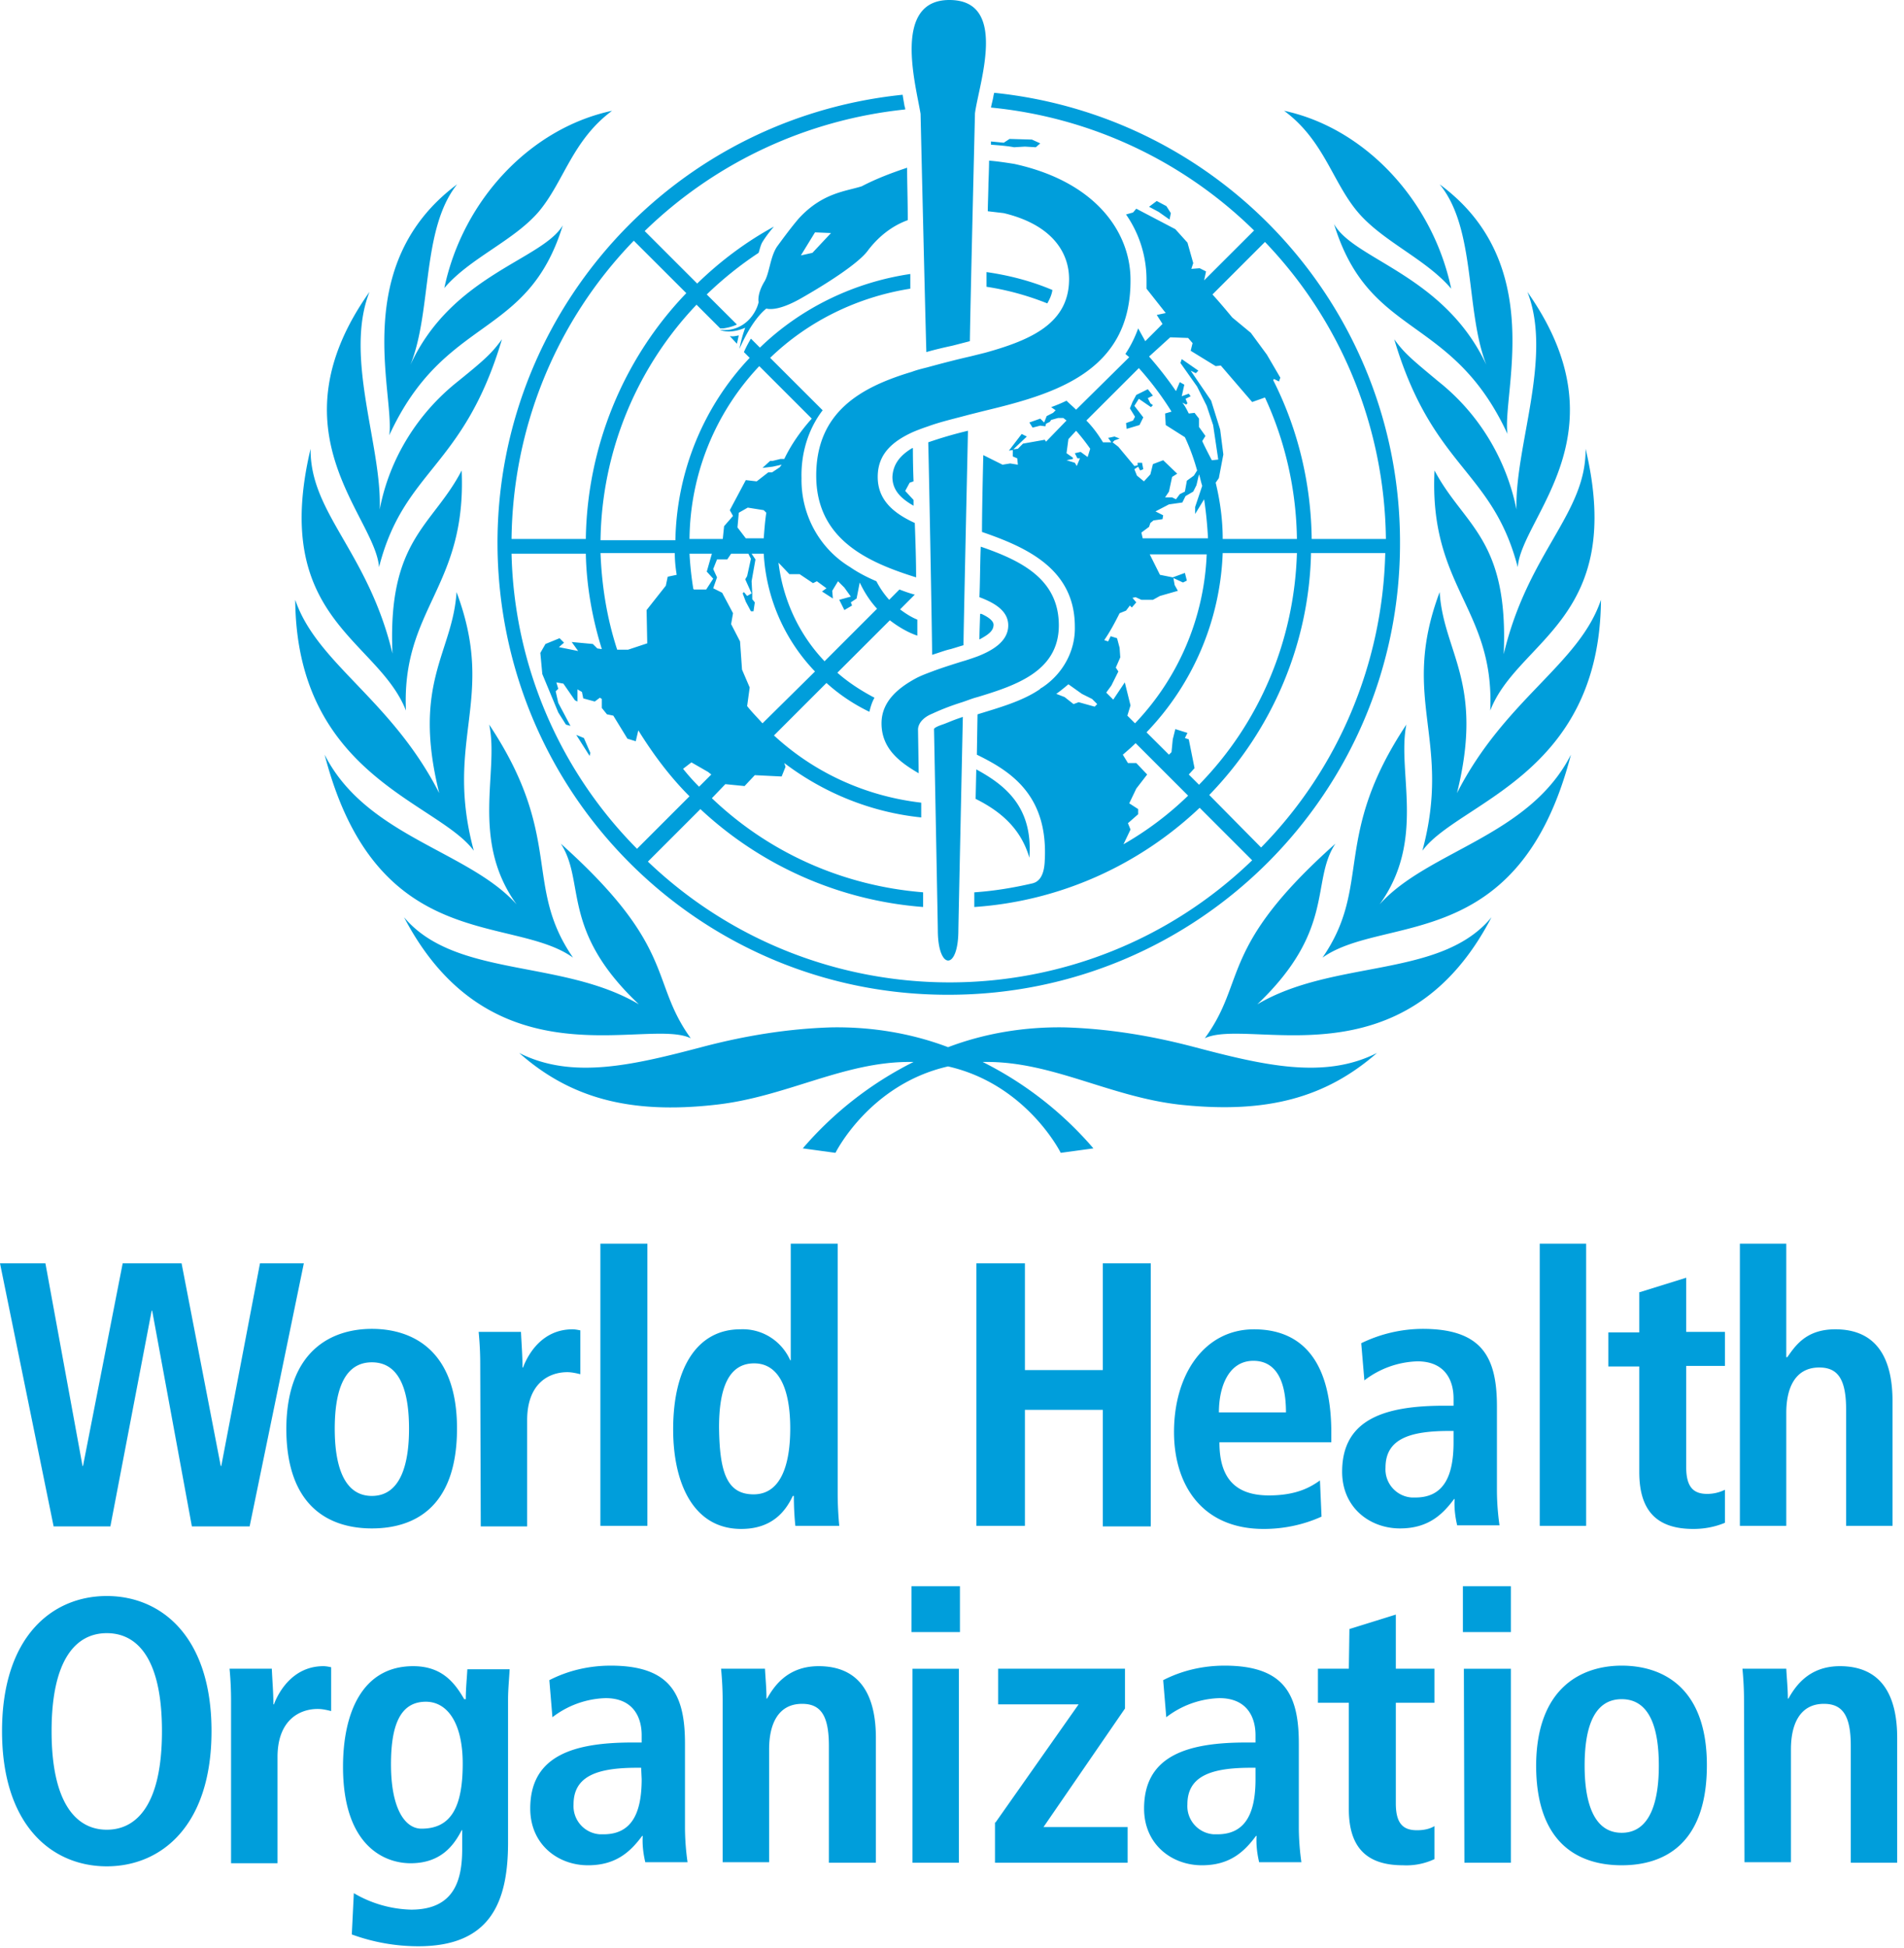 <svg xmlns="http://www.w3.org/2000/svg" width="174" height="178" fill="none"><path fill="#009EDB" d="M86.76 0c-5.264 0-3.042 7.835-2.632 10.408 0 .117.41 17.723.528 21.758.818-.234 1.58-.412 2.398-.588l1.578-.407c.058-3.918.467-20.7.467-20.817C89.45 7.664 92.201 0 86.76 0Zm4.096 8.478-.06.24c-.058.409-.175.758-.233 1.109a39.808 39.808 0 0 1 24.042 11.23l-4.564 4.556.174-.816-.582-.293-.761.06.174-.528-.528-1.87-1.11-1.23-3.568-1.87-.294.347-.641.18a10.445 10.445 0 0 1 1.871 5.966v.815l1.757 2.225-.822.173.528.822-1.577 1.576-.648-1.169a10.946 10.946 0 0 1-1.169 2.339l.353.293-4.857 4.797c-.293-.292-.583-.53-.876-.822a14.32 14.32 0 0 1-1.403.588l.408.288-.234.233-.582.294-.234.588-.354-.354-.995.354.293.468.702-.18.468.06.06-.235.348-.173.12-.174.641-.18h.468l.294.234-1.871 1.93-.12-.173-1.985.353-.468.468-.414.054 1.23-1.17-.468-.233-1.17 1.523.354-.06v.588l.408.173.06.582-.702-.114-.701.114-1.757-.875s-.12 4.681-.12 7.02c4.094 1.404 8.485 3.389 8.485 8.652.059 2.222-1.114 4.33-2.986 5.558l-.114.06-.12.113c-1.638 1.112-3.802 1.694-5.674 2.279l-.06 3.687c2.984 1.462 6.553 3.625 6.202 9.707-.059 1.52-.642 1.927-1.11 2.044-1.755.41-3.57.705-5.325.822v1.343c7.721-.527 14.978-3.744 20.594-9.066l4.798 4.797c-15.385 14.853-39.78 14.856-55.222.12l4.798-4.797a33.555 33.555 0 0 0 20.354 8.945V81.52c-7.253-.584-14.04-3.568-19.305-8.597l1.23-1.283 1.757.174.935-.995 2.453.12.354-.882-.114-.348c3.627 2.749 7.953 4.503 12.516 4.97v-1.348c-5.03-.585-9.714-2.69-13.457-6.14l4.797-4.796a16.452 16.452 0 0 0 3.922 2.632c.117-.468.234-.874.468-1.283-1.228-.644-2.4-1.407-3.394-2.285l4.797-4.79c.76.585 1.636 1.11 2.513 1.403v-1.463c-.585-.234-1.109-.584-1.577-.935l1.343-1.35c-.468-.116-.935-.291-1.403-.467l-.936.941a7.995 7.995 0 0 1-1.169-1.696c-.819-.351-1.638-.763-2.399-1.29-2.807-1.695-4.502-4.796-4.444-8.13-.058-2.221.586-4.444 1.931-6.199l-4.797-4.79c3.51-3.392 8.013-5.56 12.81-6.32v-1.342c-5.148.76-10.002 3.101-13.746 6.727l-.822-.821c-.175.292-.407.702-.641 1.229l.528.527c-4.27 4.503-6.672 10.463-6.79 16.662H54.88a31.844 31.844 0 0 1 8.774-21.518L65.818 30h.294c.41-.058.878-.178 1.23-.354l-2.754-2.745a32.907 32.907 0 0 1 4.738-3.801c.117-.351.179-.703.354-.996.292-.468.64-.935 1.05-1.403-2.574 1.404-4.911 3.158-7.017 5.204l-4.798-4.796c6.435-6.257 14.8-10.174 23.809-11.11 0-.175-.06-.293-.06-.293-.058-.351-.115-.64-.174-1.05-22.754 2.34-39.19 22.63-36.792 45.32C47.92 74.972 65.584 90.94 86.7 90.88c22.813 0 41.301-18.538 41.242-41.345 0-21.17-16.027-38.894-37.085-41.057Zm-34.92 1.643c-7.43 1.578-13.633 8.123-15.33 16.193 2.34-2.748 6.38-4.324 8.66-7.014 2.282-2.749 3.043-6.49 6.67-9.18Zm61.416 0c3.627 2.69 4.387 6.43 6.669 9.179 2.281 2.748 6.26 4.326 8.6 7.074-1.697-8.07-7.899-14.675-15.269-16.253ZM92.26 12.692l-.528.347-1.17-.114v.294c.761.058 1.52.117 2.106.234l.995-.06.996.06.407-.354-.761-.347-2.045-.06Zm-1.871 1.984c0 .643-.06 2.11-.06 2.11 0 .468-.06 2.162-.06 2.513.468.058.995.115 1.463.173 4.387 1.053 5.967 3.57 5.967 6.026 0 4.035-3.452 5.557-7.664 6.727l-1.403.348c-1.287.292-2.63.644-3.916.995-.468.117-.936.232-1.404.407-4.68 1.404-8.72 3.684-8.72 9.473 0 5.79 4.624 7.896 9.128 9.3 0-1.638-.061-3.333-.12-4.97-2.047-.937-3.388-2.163-3.388-4.21 0-2.046 1.284-3.217 3.214-4.095.41-.175.877-.352 1.403-.527 1.112-.41 2.402-.699 3.689-1.05l1.403-.353c6.317-1.52 13.45-3.506 13.392-11.985 0-4.27-3.099-8.95-10.645-10.588-.76-.117-1.519-.236-2.28-.294Zm-7.49.648c-1.405.467-2.805.995-4.15 1.696-1.463.468-3.57.581-5.734 2.92-.702.819-1.347 1.695-1.991 2.572-.643.936-.701 2.46-1.17 3.22-.701 1.17-.527 1.87-.527 1.87-.117.527-.405 1.054-.756 1.463-.702.819-1.76 1.225-2.813 1.05.995.467 2.345-.174 2.345-.174-.234.643-.41 1.287-.527 1.93 1.111-2.514 2.102-3.389 2.453-3.68.467.116 1.467.056 3.28-.996 2.047-1.17 5.144-3.1 6.021-4.329.936-1.228 2.166-2.226 3.628-2.752 0-1.754-.06-3.387-.06-4.79ZM41.775 16.84c-9.886 7.369-5.675 19.185-6.201 22.927 5.089-11.052 12.64-8.712 15.856-19.18-1.871 3.159-10.123 4.502-13.925 12.747 1.989-4.912.994-12.4 4.27-16.494Zm89.789 0c3.334 4.035 2.34 11.582 4.27 16.494-3.861-8.245-12.106-9.591-13.919-12.866 3.217 10.526 10.761 8.185 15.85 19.18-.526-3.685 3.685-15.556-6.201-22.808Zm-25.854 1.523-.701.528.875.468.996.701.12-.587-.408-.642-.882-.468ZM74.478 21.23l1.464.06-1.697 1.81-1.056.235 1.29-2.105Zm-16.558.762 4.798 4.79c-5.791 6.023-9.065 14.097-9.182 22.46h-6.788c.117-10.235 4.094-19.94 11.172-27.25Zm57.681.113c7.019 7.31 10.935 17.02 11.052 27.136h-6.782c-.059-5.029-1.233-10-3.515-14.503l.06-.12.468.234.12-.348-1.229-2.104-1.464-1.99-1.697-1.404c-.585-.701-1.168-1.402-1.811-2.104l4.798-4.797Zm-25.446 2.752V26.2c1.93.293 3.798.816 5.553 1.517.234-.409.41-.813.468-1.223-1.93-.819-3.974-1.344-6.021-1.637Zm-56.391 1.811c-9.067 12.807.524 20.467.875 25.145 2.282-8.947 7.723-9.003 11.233-20.816-.936 1.286-1.58 1.867-4.036 3.855-3.685 2.924-6.26 7.077-7.137 11.697.234-5.73-3.275-13.916-.935-19.88Zm105.819 0c2.34 5.965-1.171 14.15-.995 19.881-.936-4.62-3.452-8.773-7.137-11.697-2.457-2.047-3.1-2.569-4.036-3.855 3.51 11.813 8.947 11.869 11.287 20.816.351-4.62 9.948-12.28.881-25.145Zm-72.067 3.975c-.293.058-.53.119-.822.06l.648.701c.058-.233.115-.527.174-.76Zm39.425.174 1.637.06.408.467-.174.702 2.285 1.403.468-.054 2.866 3.333 1.17-.413c1.872 4.035 2.862 8.482 2.92 12.926h-6.782c0-1.754-.233-3.448-.642-5.144l.288-.414.413-2.164-.293-2.279-.822-2.632-1.871-2.745.468.233.234-.233-1.518-1.056-.12.354 1.524 2.158.875 1.757.588 1.757.174 1.169.294 1.984-.588.06s-.642-1.224-.876-1.75l.294-.468-.588-.821v-.762l-.407-.527-.528.06c-.176-.352-.354-.703-.588-.996l.354.18.114-.12-.174-.408.468-.233-.174-.234-.642.233.234-1.055-.414-.234-.347.822a32.73 32.73 0 0 0-2.459-3.16l1.931-1.756Zm-37.554 2.632 4.797 4.796c-.994 1.111-1.869 2.343-2.512 3.688h-.354l-.702.173h-.234l-.702.642.936-.114.816-.18-.174.234-.702.468h-.348l-1.055.821-.996-.114-1.463 2.746.294.528-.816.935-.12 1.17h-3.04a23.282 23.282 0 0 1 6.375-15.793Zm34.687.18a28.24 28.24 0 0 1 2.987 3.975l-.588.174.06 1.055 1.751 1.11c.468.993.823 1.986 1.116 3.039l-.294.468-.642.467-.18.995-.468.234-.348.468-.353-.174h-.642l.354-.527.287-1.343.468-.294-1.283-1.23-.936.354-.234.936-.587.641-.642-.527-.234-.582.348-.234.18.348.287-.114-.113-.587h-.408v.233l-.294.06-1.463-1.756-.528-.408.174-.174.467-.174-.467-.18s-.524.12-.582.12l.294.408h-.762c-.468-.76-.938-1.406-1.523-1.99l4.798-4.791Zm.822 1.93-1.056.522-.348.648-.234.581.468.762-.18.347-.641.234.059.528 1.17-.348.348-.701-.816-1.056.408-.641 1.109.761.18-.18-.234-.173-.234-.468.468-.234-.467-.581Zm-16.438 3.796a37.083 37.083 0 0 0-3.629 1.055c.059 2.105.354 17.717.354 19.413.585-.175 1.165-.404 1.691-.521.41-.117.766-.237 1.176-.354 0-1.111.35-16.786.408-19.593Zm9.883 0c.468.526.88 1.058 1.29 1.642l-.235.756-.641-.468-.528.12.234.468h.234l-.294.701-.174-.294-.761-.234.581-.113v-.12l-.581-.408.173-1.289.702-.761Zm-14.975 1.582c-1.17.702-1.753 1.521-1.811 2.632 0 1.17.703 1.93 1.931 2.633v-.528l-.762-.822.408-.755.354-.12a77.572 77.572 0 0 1-.06-3.04h-.06Zm-54.982.06c-3.685 15.556 6.14 17.367 8.714 23.916-.41-9.356 5.56-11.23 5.092-21.931-2.633 5.087-6.79 6.26-6.321 16.727-2.223-9.298-7.543-12.805-7.485-18.712Zm116.519 0c.058 5.965-5.262 9.416-7.485 18.772.468-10.584-3.63-11.7-6.321-16.787-.526 10.702 5.501 12.575 5.092 21.931 2.515-6.49 12.399-8.36 8.714-23.916Zm-35.329 2.339c.117.35.176.698.293 1.049l-.647 1.93v.642l.821-1.343c.176 1.17.296 2.398.354 3.567h-5.967l-.12-.527.702-.522.12-.354.287-.234.822-.113.06-.354-.702-.354 1.23-.642 1.223-.173.294-.588.702-.408.293-.581.235-.995Zm-41.237 3.04 1.458.233.234.234c-.117.76-.176 1.578-.234 2.338h-1.638l-.761-.995.12-1.343.821-.468Zm21.29 3.567c-.058 1.345-.061 3.271-.12 4.616 1.58.585 2.633 1.35 2.633 2.578 0 1.52-1.577 2.338-2.747 2.806-.468.175-1.17.41-1.403.468-.936.292-1.871.584-2.807.935-.468.176-.935.348-1.403.582-1.521.818-3.22 2.05-3.22 4.154 0 2.34 1.697 3.569 3.394 4.563 0-.41-.06-3.976-.06-4.035.058-.702.704-1.169 1.29-1.403.877-.41 1.81-.763 2.746-1.055.526-.175.935-.35 1.403-.468 3.451-1.052 7.43-2.336 7.43-6.547 0-4.21-3.392-5.908-7.136-7.194Zm-34.747.581h6.788c0 .643.057 1.289.174 1.99l-.821.174-.174.822-1.757 2.224.06 3.04-1.752.581h-.995c-.936-2.865-1.406-5.79-1.523-8.83Zm56.859 0h6.782c-.234 7.953-3.39 15.498-8.947 21.17l-.936-.935.528-.582-.528-2.632-.354-.12.234-.467-1.109-.348-.234.936-.114 1.169-.234.233-2.051-2.044a24.942 24.942 0 0 0 6.963-16.38Zm8.072 0h6.782c-.234 10.059-4.268 19.71-11.346 26.902l-4.738-4.796c5.791-5.965 9.126-13.86 9.302-22.106Zm-73.063.06h6.788c.059 2.924.586 5.91 1.464 8.717l-.414-.06-.408-.407-1.931-.18.588.821-1.757-.353.467-.408-.407-.408-1.29.528-.468.815.18 1.93 1.458 3.508.701 1.11.414.12-1.115-2.105-.234-1.055.234-.234-.174-.582.642.114 1.055 1.523.234.114v-1.11l.408.234.12.588 1.05.287.467-.347.18.114v.821l.468.581.581.12 1.29 2.105.761.234.234-.995c1.346 2.163 2.865 4.212 4.678 6.025l-4.797 4.796a39.576 39.576 0 0 1-11.467-26.961Zm16.264 0h2.045l-.468 1.637.588.647-.642.99H63.42l-.06-.055a30.123 30.123 0 0 1-.348-3.219Zm3.802 0h1.577l.234.468-.348 1.583-.173.287.581 1.29-.407.233-.294-.354-.114.12.287.762.468.875h.234l.12-.815-.234-.294v-.528l-.06-1.109.354-1.99-.354-.528h1.11a16.906 16.906 0 0 0 4.684 10.762l-4.798 4.737c-.468-.527-.994-1.051-1.403-1.577l.234-1.697-.702-1.637-.18-2.572-.816-1.583.174-.995-.995-1.87-.816-.408.348-.995-.348-.762.348-.875h.935l.354-.528Zm38.256.06h5.205a23.708 23.708 0 0 1-6.549 15.438l-.701-.701.287-.936-.521-2.104-1.056 1.577-.642-.642.468-.641.642-1.29-.234-.353.408-.935-.06-.876-.234-.875-.582-.18-.234.474-.354-.12c.527-.76.994-1.64 1.404-2.458l.587-.234.354-.468.174.18.408-.468-.348-.413.288-.06.527.24h1.056l.642-.354 1.637-.468-.294-.527-.114-.642.876.408.353-.174-.179-.701-1.11.407-1.169-.234-.935-1.87Zm-33.926.761.995 1.05h.936l1.223.82.354-.173.876.642-.408.293.995.642-.06-.702.528-.875.582.582.588.821-1.056.294.468.935.702-.414-.114-.287.528-.354.287-1.463c.41.877.94 1.697 1.584 2.398l-4.798 4.797c-2.34-2.456-3.8-5.614-4.21-9.006Zm-29.422 2.686c-.35 5.556-4.099 8.248-1.583 18.364C35.752 63.86 28.969 60.648 26.98 54.8c.117 16.081 13.043 18.476 16.318 22.92-2.749-10.233 2.108-13.803-1.577-23.628Zm89.843 0c-3.685 9.825 1.172 13.395-1.577 23.629 3.275-4.445 16.201-6.84 16.318-22.921-1.989 5.906-8.771 9.06-13.158 17.657 2.516-10.117-1.232-12.81-1.583-18.365Zm-41.998 1.99c0 .293-.06 1.637-.06 2.339.76-.41 1.29-.758 1.29-1.343 0-.35-.466-.703-1.11-.995h-.12Zm8.072 6.434 1.23.875.935.468.468.468-.234.234-1.463-.408-.468.174-.816-.642-.761-.294c.41-.292.758-.583 1.11-.875Zm-9.65 2.98s-.528.177-.82.293c-.176.059-.7.291-1.05.408-.351.117-.762.297-.762.414 0 0 .348 18.007.348 18.358 0 3.684 1.877 3.743 1.877 0 0-.234.408-19.473.408-19.473Zm-43.286.701c.935 4.27-1.758 10.528 2.512 16.434-4.387-4.912-13.745-6.197-17.547-13.682C34.406 87.252 46.81 83.51 52.367 87.486c-4.563-6.608-.82-10.997-7.664-21.29Zm83.821 0c-6.843 10.293-3.101 14.682-7.664 21.29 5.616-3.976 17.961-.234 22.699-18.538-3.802 7.486-13.1 8.77-17.487 13.682 4.27-5.906 1.575-12.106 2.452-16.434Zm-75.863.942 1.223 1.924.06-.288-.582-1.349-.701-.287Zm51.119.755 4.798 4.796a29.5 29.5 0 0 1-5.907 4.443l.642-1.343-.234-.582.935-.82v-.469l-.815-.527.641-1.343.996-1.29-.996-1.048h-.761l-.468-.762c.409-.35.818-.704 1.169-1.055ZM63.186 69.65l1.523.875.294.234-1.116 1.115a19.485 19.485 0 0 1-1.463-1.637l.762-.587Zm26.033.641-.06 2.692c2.106 1.053 4.093 2.571 4.912 5.378.351-4.678-2.278-6.666-4.852-8.07Zm-37.967 6.787c2.28 3.509-.059 7.894 7.136 14.677-7.02-4.152-16.784-2.4-21.464-7.956 8.073 15.439 22.224 9.126 26.202 11.056-3.802-5.263-1.228-8.245-11.874-17.777Zm70.784 0c-10.705 9.532-8.074 12.514-11.935 17.777 4.036-1.93 18.188 4.383 26.202-11.056-4.621 5.614-14.385 3.804-21.404 7.956 7.195-6.842 4.855-11.227 7.137-14.677ZM75.996 93.86c-3.978.117-7.893.762-11.695 1.756-6.434 1.696-11.997 3.038-16.852.582 4.621 4.093 10.063 5.614 17.902 4.736 6.493-.701 11.76-3.973 17.901-3.915h.234a32.497 32.497 0 0 0-10.123 7.896l2.987.408s3.096-6.259 10.29-7.896c7.195 1.637 10.298 7.896 10.298 7.896l2.986-.408a32.496 32.496 0 0 0-10.123-7.896h.234c6.142-.058 11.409 3.214 17.901 3.915 7.839.819 13.222-.643 17.902-4.736-4.855 2.456-10.418 1.114-16.852-.582-3.802-.994-7.717-1.64-11.694-1.756-3.627-.059-7.259.524-10.651 1.81-3.393-1.286-7.019-1.869-10.645-1.81ZM54.868 113.62v25.781h4.294v-25.781h-4.294Zm17.397 0v10.654h-.047c-.802-1.791-2.59-2.924-4.57-2.83-3.819 0-6.13 3.347-6.13 9.143 0 4.901 1.836 9.095 6.22 9.095 2.734 0 4.006-1.507 4.713-3.015h.097c0 .895.043 1.838.137 2.734h4.012a32.332 32.332 0 0 1-.144-3.016v-22.765h-4.288Zm68.446 0v25.781h4.24v-25.781h-4.24Zm18.291 0v25.781h4.24v-10.319c0-2.262.801-4.149 3.016-4.149 1.745 0 2.453 1.134 2.453 3.867v10.601h4.24v-11.404c0-3.582-1.222-6.553-5.229-6.553-2.64 0-3.63 1.464-4.384 2.548h-.096v-10.372h-4.24ZM0 115.413l4.9 24.036h5.187l3.772-19.701h.048l3.628 19.701h5.278l4.954-24.036H23.76l-3.539 18.521h-.048l-3.58-18.521h-5.38l-3.628 18.521h-.042L4.15 115.413H0Zm89.231 0v23.988h4.432v-10.6h7.119v10.648h4.384v-24.036h-4.384v9.755h-7.119v-9.755h-4.432Zm64.865 1.319-4.24 1.319h-.048v3.676h-2.83v3.111h2.83v9.659c0 3.723 1.79 5.186 4.948 5.186.99 0 1.983-.186 2.879-.563v-3.016a3.68 3.68 0 0 1-1.608.378c-1.225 0-1.931-.567-1.931-2.453v-9.239h3.539v-3.111h-3.539v-4.947Zm-120.11 4.671c-3.583 0-7.773 1.885-7.82 9.095 0 7.399 4.19 9.137 7.82 9.137s7.778-1.691 7.778-9.137c0-7.21-4.149-9.095-7.778-9.095Zm96.026 0a12.92 12.92 0 0 0-5.614 1.313l.288 3.393a8.352 8.352 0 0 1 4.852-1.738c2.451 0 3.298 1.649 3.298 3.393v.66h-.851c-5.421 0-9.332 1.224-9.332 6.031 0 3.299 2.549 5.18 5.284 5.18 2.545 0 3.863-1.225 4.947-2.686h.048c-.047.802.046 1.603.234 2.405h3.868a23.116 23.116 0 0 1-.234-3.112v-7.728c0-4.43-1.273-7.111-6.788-7.111Zm-77.687.042c-2.687 0-4.01 2.123-4.528 3.489h-.048c0-1.084-.09-2.171-.138-3.255h-3.868c.094.989.144 1.936.144 2.926l.048 14.844h4.24v-9.712c0-3.299 1.932-4.377 3.676-4.377.377 0 .805.092 1.182.186v-4.005c-.236-.047-.472-.096-.708-.096Zm62.274 0c-4.525 0-7.31 4.105-7.31 9.383 0 4.76 2.5 8.855 8.204 8.855 1.791 0 3.627-.373 5.277-1.127l-.144-3.303c-.801.565-2.073 1.367-4.666 1.367-3.299 0-4.521-1.835-4.521-4.851h10.225v-.851c0-7.258-3.247-9.473-7.065-9.473Zm-.054 2.878c1.933 0 2.975 1.602 2.975 4.712h-6.129c0-2.356.891-4.712 3.154-4.712Zm-80.56.137c2.782 0 3.395 3.111 3.395 6.08s-.66 6.127-3.394 6.127-3.395-3.158-3.395-6.127.613-6.08 3.395-6.08Zm34.934.096c2.357 0 3.298 2.502 3.298 5.942 0 3.299-.848 6.025-3.346 6.025-2.451 0-3.113-2.021-3.16-6.121 0-3.535.851-5.846 3.208-5.846Zm63.492 6.176h.425v1.031c0 3.158-.939 5.048-3.484 5.048h-.336a2.576 2.576 0 0 1-2.399-2.734c0-2.592 2.164-3.345 5.794-3.345Zm-49.117 14.185v4.191h4.432v-4.191h-4.432Zm50.394 0v4.191h4.384v-4.191h-4.384Zm-123.93.894c-4.998 0-9.572 3.72-9.572 12.344 0 8.625 4.574 12.351 9.571 12.351s9.572-3.726 9.572-12.351c0-8.624-4.575-12.344-9.572-12.344Zm117.801 1.696-4.24 1.319-.054 3.628h-2.825v3.111h2.825v9.713c0 3.676 1.795 5.132 4.953 5.132a6.039 6.039 0 0 0 2.873-.563v-3.016c-.471.283-1.035.378-1.601.378-1.226 0-1.931-.567-1.931-2.453v-9.191h3.532v-3.111h-3.532v-4.947ZM9.757 149.204c2.782 0 5.044 2.307 5.044 8.951 0 6.645-2.262 9.006-5.044 9.006-2.781 0-5.043-2.408-5.043-9.006 0-6.597 2.262-8.951 5.043-8.951Zm46.052 2.968c-1.932 0-3.863.429-5.607 1.325l.282 3.387a8.368 8.368 0 0 1 4.858-1.744c2.45 0 3.298 1.649 3.298 3.393v.66h-.846c-5.42 0-9.337 1.224-9.337 6.031 0 3.299 2.543 5.186 5.277 5.186 2.546 0 3.87-1.225 4.954-2.686h.048c-.047.801.045 1.603.234 2.404h3.862a23.007 23.007 0 0 1-.234-3.111v-7.728c0-4.43-1.273-7.117-6.789-7.117Zm56.097 0c-1.932 0-3.863.429-5.607 1.325l.282 3.387a8.367 8.367 0 0 1 4.858-1.744c2.451 0 3.298 1.649 3.298 3.393v.66h-.852c-5.421 0-9.331 1.224-9.331 6.031 0 3.299 2.549 5.186 5.283 5.186 2.546 0 3.864-1.225 4.948-2.686h.048c-.047.801.046 1.603.234 2.404h3.862a23.089 23.089 0 0 1-.234-3.111v-7.728c0-4.43-1.273-7.117-6.789-7.117Zm36.295 0c-3.583 0-7.773 1.932-7.82 9.095 0 7.446 4.19 9.143 7.82 9.143s7.784-1.697 7.784-9.143c0-7.21-4.154-9.095-7.784-9.095Zm-118.647.048c-2.64 0-4.003 2.122-4.522 3.489h-.048c0-1.084-.097-2.172-.144-3.256h-3.862c.094.99.138 1.937.138 2.926v14.845h4.246v-9.707c0-3.298 1.932-4.388 3.676-4.388.424 0 .846.098 1.223.192v-4.005c-.235-.047-.471-.096-.707-.096Zm8.204 0c-4.667 0-6.411 4.29-6.411 9.191 0 7.163 3.726 8.813 6.177 8.813 2.781 0 3.959-1.649 4.666-3.016h.048v1.697c0 2.781-.665 5.558-4.672 5.558a10.83 10.83 0 0 1-5.23-1.505l-.186 3.771a17.742 17.742 0 0 0 6.075 1.08c6.506 0 8.204-3.906 8.204-9.467v-13.059c0-.942.097-1.839.145-2.782H42.71c-.047.896-.144 1.792-.144 2.734h-.144c-.895-1.555-2.073-3.015-4.665-3.015Zm37.05 0c-2.875 0-4.1 1.883-4.714 2.967h-.047c0-.895-.091-1.838-.138-2.734h-4.013c.095.99.145 1.937.145 2.926v14.749h4.246V159.81c0-2.262.8-4.149 3.016-4.149 1.744 0 2.447 1.128 2.447 3.861v10.654h4.294v-11.409c0-3.582-1.23-6.547-5.236-6.547Zm93.333 0c-2.875 0-4.095 1.883-4.707 2.967h-.048c0-.895-.097-1.838-.144-2.734h-4.006c.094.99.144 1.937.144 2.926l.042 14.749h4.246V159.81c0-2.262.801-4.149 3.016-4.149 1.745 0 2.453 1.128 2.453 3.861v10.654h4.24v-11.409c0-3.582-1.229-6.547-5.236-6.547Zm-84.751.234v17.722h4.24v-17.722h-4.24Zm7.826 0v3.255h7.353l-7.593 10.792h-.047v3.675h12.12v-3.255H95.36l7.449-10.834v-3.633H91.216Zm42.562 0 .048 17.722h4.246v-17.722h-4.294Zm14.423 2.781c2.781 0 3.394 3.111 3.394 6.08s-.66 6.127-3.394 6.127-3.388-3.158-3.388-6.127.607-6.08 3.388-6.08Zm-109.358.234c2.027-.047 3.443 1.931 3.443 5.654 0 4.006-1.086 5.942-3.773 5.942-1.46 0-2.782-1.741-2.782-5.888 0-3.582.85-5.661 3.112-5.708Zm19.371 6.032h.378l.048 1.043c0 3.158-.945 5.036-3.49 5.036h-.33a2.58 2.58 0 0 1-2.405-2.734c0-2.592 2.17-3.345 5.8-3.345Zm56.097 0h.426v1.043c0 3.158-.945 5.036-3.49 5.036h-.33a2.581 2.581 0 0 1-2.405-2.734c0-2.592 2.17-3.345 5.799-3.345Z"></path></svg>